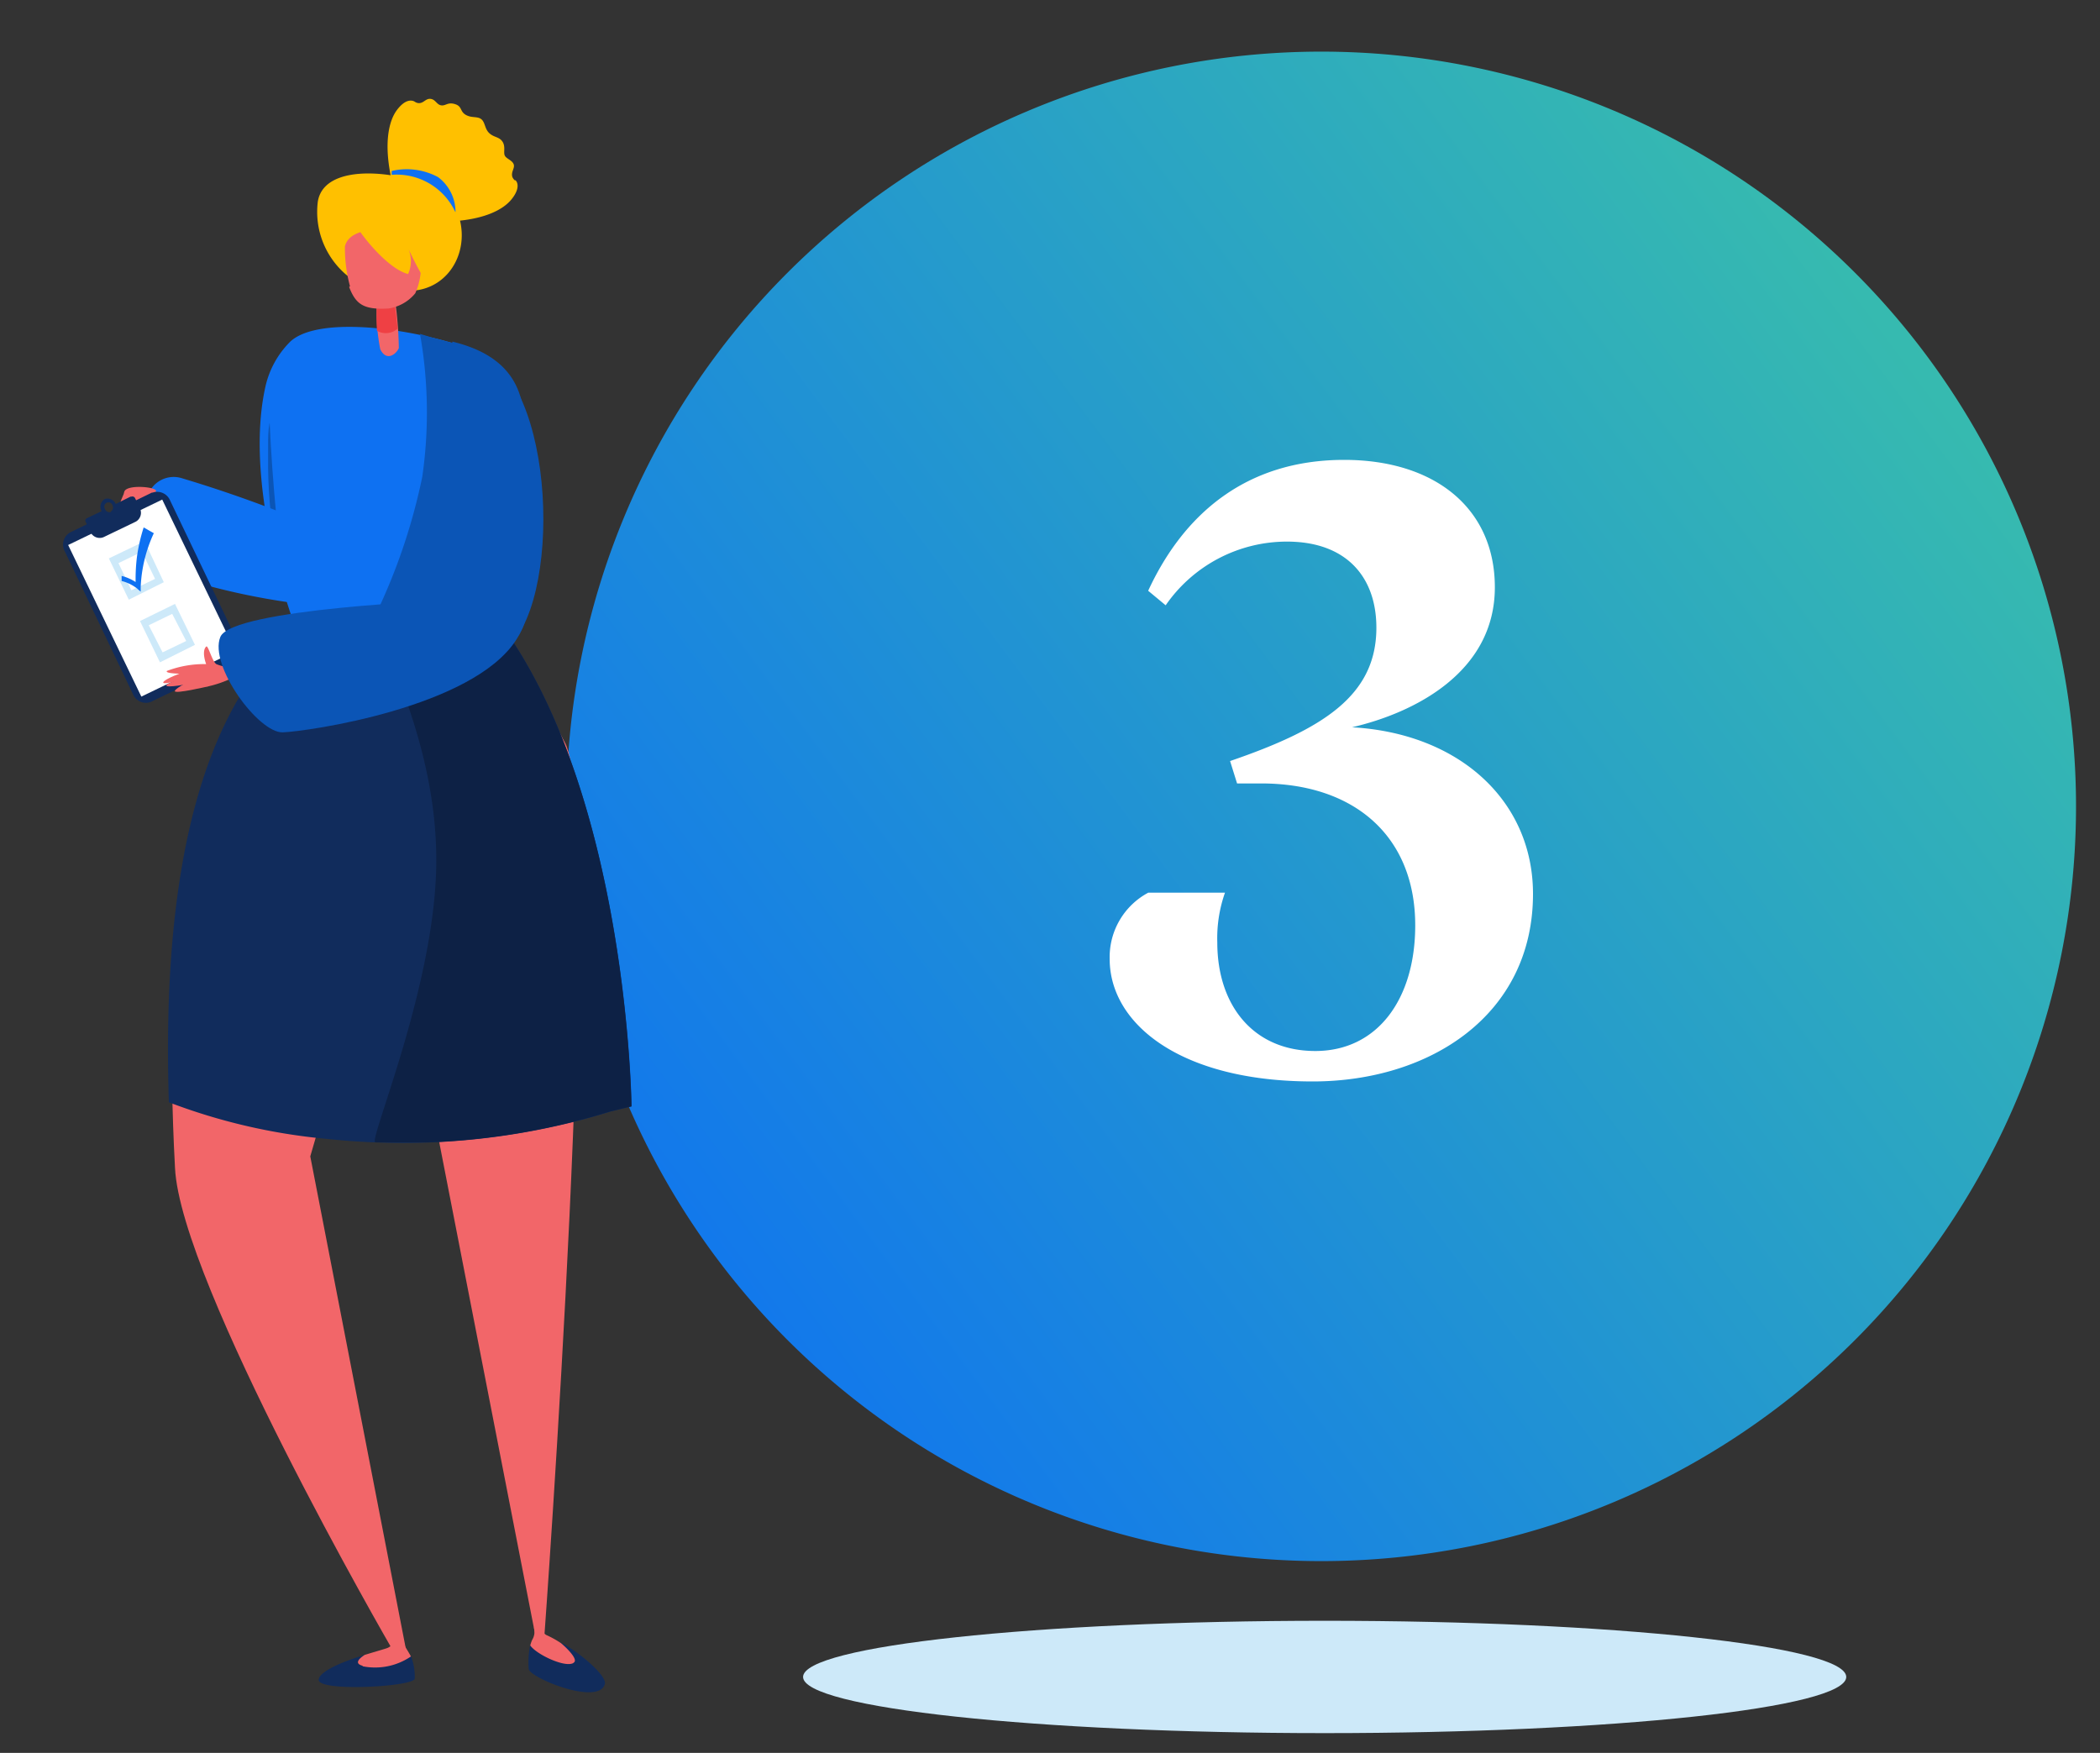 <svg xmlns="http://www.w3.org/2000/svg" viewBox="0 0 120 100.17"><rect x="0" y="0" width="120" height="100.17" fill="#333333" stroke="none"/><defs><style>.cls-1{fill:none}.cls-3{fill:#cde9f9}.cls-4{fill:#fff}.cls-5{fill:#112c5c}.cls-6{fill:#f26669}.cls-8{fill:#ffc000}.cls-9{fill:#0e71f2}.cls-13{fill:#0b55b6}</style><linearGradient id="linear-gradient" x1="32.89" y1="77.72" x2="120.66" y2="12.38" gradientUnits="userSpaceOnUse"><stop offset="0" stop-color="#0e71f2"/><stop offset=".91" stop-color="#38bdad"/></linearGradient><clipPath id="clip-path" transform="translate(0 .08)"><rect class="cls-1" x="20.79" y="19.03" width="9.16" height="17.43"/></clipPath></defs><rect class="cls-1" width="120" height="100.17" id="Layer_4" data-name="Layer 4"/><g id="Step_3" data-name="Step 3"><path d="M32.37 46A43.13 43.13 0 1075.5 2.87 43.13 43.13 0 0032.37 46" transform="translate(0 .08)" fill="url(#linear-gradient)"/><path class="cls-3" d="M105.5 95.75c0 1.77-13.34 3.21-29.8 3.21s-29.81-1.44-29.81-3.21 13.35-3.21 29.81-3.21 29.8 1.44 29.8 3.21" transform="translate(0 .08)"/><path class="cls-4" d="M87.6 51c0 6.93-5.9 10.72-12.59 10.72-7.57 0-11.6-3.3-11.6-7a4.17 4.17 0 012.21-3.79H70a7.82 7.82 0 00-.44 2.85c0 3.59 2.06 6.2 5.6 6.2s5.71-2.95 5.71-7.18c0-5.11-3.5-8.11-8.8-8.11h-1.38l-.4-1.28c5.31-1.82 8.36-3.74 8.36-7.62 0-2.9-1.72-4.92-5.11-4.92a8.42 8.42 0 00-6.93 3.64l-1-.83c2-4.33 5.55-7.48 11.2-7.48 5.17 0 8.61 2.76 8.61 7.28 0 4.87-4.62 7.18-8.16 8 6.16.35 10.34 4.23 10.34 9.52z" transform="translate(0 .08)"/><path class="cls-5" d="M18.23 95.81c.25-.51 1.57-1 2.61-1.32-.31.2-.62.49-.12.62a3.64 3.64 0 002.76-.56 3.28 3.28 0 01.22 1.29c0 .48-5.87.8-5.47 0" transform="translate(0 .08)"/><path class="cls-6" d="M20.72 95.11c-.5-.13-.19-.42.12-.62.65-.2 1.19-.35 1.31-.4a.73.73 0 00.4-.44l.33-.07s.54.86.6 1a3.64 3.64 0 01-2.76.56" transform="translate(0 .08)"/><path class="cls-5" d="M34.56 96.16c.16-.53-1.86-2.13-2.62-2.41.24.19.57.59.23.76a1.8 1.8 0 01-1.87-.6 5 5 0 00-.09 1.37c0 .5 4 2.14 4.35.88" transform="translate(0 .08)"/><path class="cls-6" d="M32.77 94.94c.34-.17-.48-.93-.71-1.12a5.87 5.87 0 00-.85-.47.72.72 0 01-.31-.43h-.39a.9.9 0 01-.1.71 2 2 0 00-.11.32c.36.52 2 1.29 2.47 1" transform="translate(0 .08)"/><path class="cls-6" d="M28.51 35.22c0 .16 1.76 3.32 3.78 7.15 2.24 4.24-1.18 51-1.18 51h-.52l-8.35-42.85L17.73 66l5.5 28.34-.88-.28S10.3 73.22 10 66.65c-1.43-26.63 6.36-29 6.7-31.2 1.38.61 9.23 1 11.86-.23" transform="translate(0 .08)"/><path class="cls-5" d="M28.69 35.64s-.05-1.22-.38-1.55c-2.63 1.28-10.28 2-11.66 1.36-.29 1.83-7.73 5.07-7 27.46a33.93 33.93 0 009 2.09 41.26 41.26 0 005.81.21 40.11 40.11 0 0010.43-1.77l1.2-.29s-.19-17.56-7.43-27.51" transform="translate(0 .08)"/><path d="M28.69 35.64s-.05-1.22-.38-1.55a22.46 22.46 0 01-6.22 1.38c-1.27.14 2.78 5.77 2.84 13.43C25 56 21 65.19 21.45 65.2h3a40.11 40.11 0 0010.43-1.77l1.2-.29s-.19-17.56-7.43-27.51" transform="translate(0 .08)" style="fill:#0d2145"/><path class="cls-8" d="M20.09 15.86a4.72 4.72 0 01-1.93-4.41c.44-2.8 6.85-1.4 7.69 0 1.36 2.3 0 5.15-2.58 5.09s-3.18-.7-3.18-.7" transform="translate(0 .08)"/><path class="cls-9" d="M25.86 19.5h-.08c-3.46-1-7.77-1.36-9.18-.07A5.23 5.23 0 0015.17 22c-1 4.45.48 10.28 1.63 13.56a.64.64 0 010 .34c1.39.61 9.23 1.05 11.87-.23a91.26 91.26 0 011.14-9.85c.41-2.79-.09-5.35-4-6.29" transform="translate(0 .08)"/><path class="cls-6" d="M22.48 16.47a21.75 21.75 0 01.31 3.34c-.14.34-.7.8-1.06.07a11 11 0 01-.14-3.38z" transform="translate(0 .08)"/><path d="M22.76 18.66a1 1 0 01-1.22.16 14.75 14.75 0 010-1.63h1c.06.43.13 1 .18 1.5" transform="translate(0 .08)" fill="#ef4044"/><path class="cls-6" d="M20 16.28a8.35 8.35 0 01-.29-2.28c.31-1.34 3.23-1 3.69-.75s.58 1 .64 1.5a3.86 3.86 0 01-.31 1.93 2.44 2.44 0 01-1.54.87c-1.43.08-1.86-.25-2.24-1.23" transform="translate(0 .08)"/><path class="cls-8" d="M20.21 12.48c-.14.12 1.72 2.74 3.11 3.1a1.8 1.8 0 00-.06-1.6s.52 1.11.81 1.58.9-1 .9-1.12-2.42-4-4.76-2" transform="translate(0 .08)"/><path class="cls-13" d="M25.86 19.5h-.08l-1.09-.29L24 19a25.72 25.72 0 01.13 8.17 34 34 0 01-3.35 9.22h1c2.61.07 5.51-.12 6.92-.81a91.26 91.26 0 011.14-9.85c.41-2.79-.09-5.35-4-6.29" transform="translate(0 .08)"/><path class="cls-13" d="M27.19 19.94c-.56-.19.35 4.25.13 6.11-.18 1.52-1.13 7.3-1.13 7.3s-1.12 6.48 2.57 3.8c3.45-2.49 3.06-15.67-1.57-17.21m-11.78 4.17q.06 1.28.15 2.55c.06.85.13 1.69.21 2.54s.18 1.69.28 2.53.23 1.68.33 2.53c-.11-.41-.22-.82-.31-1.24s-.18-.84-.25-1.26c-.16-.84-.26-1.68-.35-2.53s-.14-1.71-.15-2.56v-1.28c0-.42 0-.86.08-1.28" transform="translate(0 .08)"/><path class="cls-8" d="M29.41 10.22a.55.55 0 01-.13-.18c-.1-.3.16-.51.07-.74s-.43-.31-.51-.5.06-.51-.13-.79-.48-.23-.75-.48-.23-.62-.46-.8-.55-.05-.89-.25-.19-.48-.61-.61-.53.11-.79.07-.32-.34-.61-.37-.4.28-.71.24a.51.51 0 01-.21-.09c-.15-.08-.52-.15-1 .49s-.74 1.92-.33 3.86c.05.14.3 1.64.93 2.13a3.75 3.75 0 002.3.38c2-.08 3.14-.64 3.65-1.27s.34-1 .22-1.09" transform="translate(0 .08)"/><path class="cls-9" d="M18.73 30.3a74.42 74.42 0 00-8.33-3.05 1.56 1.56 0 00-2 1.16q0 .14-.06.3c-.58 2.82 1.6 3.93 3.39 4.64a39.37 39.37 0 006.64 1.21 4.14 4.14 0 002.41-.47c1.06-.61-.91-3.29-2.06-3.79" transform="translate(0 .08)"/><path class="cls-6" d="M7.11 28c-.17.45-.06 1.74.17 1.85s.26-.35.26-.35.08.28.3.2A9.83 9.83 0 008.91 28c.13-.25-1.63-.42-1.8 0" transform="translate(0 .08)"/><path d="M8.18 28.77s-.11.8.09.85.45-1.39.45-1.39z" transform="translate(0 .08)" fill="#a0abbe"/><path class="cls-6" d="M7.07 28.15s-.68 1.47-.27 1.47c.21 0 .6-1 .6-1z" transform="translate(0 .08)"/><path class="cls-5" d="M8.68 28.07L4 30.35a.8.8 0 00-.29 1.09l3.89 8.15a.8.8 0 001 .45l4.72-2.28a.81.81 0 00.3-1.09l-3.9-8.15a.8.8 0 00-1-.45" transform="translate(0 .08)"/><rect class="cls-4" x="5.69" y="29.28" width="5.97" height="9.62" transform="rotate(-25.77 8.867 34.138)"/><path class="cls-5" d="M7.46 28.3l-.85.42a.51.51 0 00-.61-.29.51.51 0 00-.19.7l-.86.41a.15.15 0 00-.05.21l.26.55a.58.58 0 00.75.32l1.85-.89a.58.58 0 00.22-.79l-.26-.55a.17.17 0 00-.21-.09m-1.16.87A.26.26 0 016 29a.24.24 0 11.43-.2.27.27 0 01-.1.35" transform="translate(0 .08)"/><path class="cls-3" d="M6.22 31.83l1.14 2.36 2-1-1.1-2.34zM8.86 33l-1.35.65-.74-1.55 1.34-.65zM8 35.41l1.14 2.36 2-1L10 34.43zm2.64 1.14l-1.35.65-.79-1.55L9.84 35z" transform="translate(0 .08)"/><path class="cls-9" d="M7.85 33.57l.19.16v-.26a8.05 8.05 0 01.75-3.08l-.58-.33a9.9 9.9 0 00-.38 1.65 10.27 10.27 0 00-.08 1.47 2.71 2.71 0 00-.8-.35v.29a2.42 2.42 0 01.91.45" transform="translate(0 .08)"/><path class="cls-6" d="M13.33 38.54c0 .12-.06.14-.18.18a6.47 6.47 0 01-1.24.42 10.07 10.07 0 01-1.25 0s-.34-.27-.37-.48.11-.24.11-.24-1 0-.86-.16a6 6 0 012.24-.39s-.28-.72 0-1c.11-.12.33.83.58 1a2.86 2.86 0 00.54.16.67.67 0 01.43.5" transform="translate(0 .08)"/><path class="cls-13" d="M25.76 34.22s-12.51.47-13.17 2.1 2.18 5.5 3.57 5.45S27 40.37 29.5 36.48c2.35-3.62-3.74-2.26-3.74-2.26" transform="translate(0 .08)"/><path class="cls-6" d="M10.5 38.32s-1.11.4-1.17.59 1.28-.21 1.28-.21z" transform="translate(0 .08)"/><path class="cls-6" d="M10.72 38.61s-1.14.29-1.21.47S10.8 39 10.8 39z" transform="translate(0 .08)"/><path class="cls-6" d="M11.1 38.71s-1.08.51-1.11.7 1.92-.27 1.92-.27z" transform="translate(0 .08)"/><path class="cls-9" d="M26 12a3.69 3.69 0 00-3.62-2.09v-.22a3.78 3.78 0 012.65.35 2.49 2.49 0 011 2" transform="translate(0 .08)"/></g></svg>
